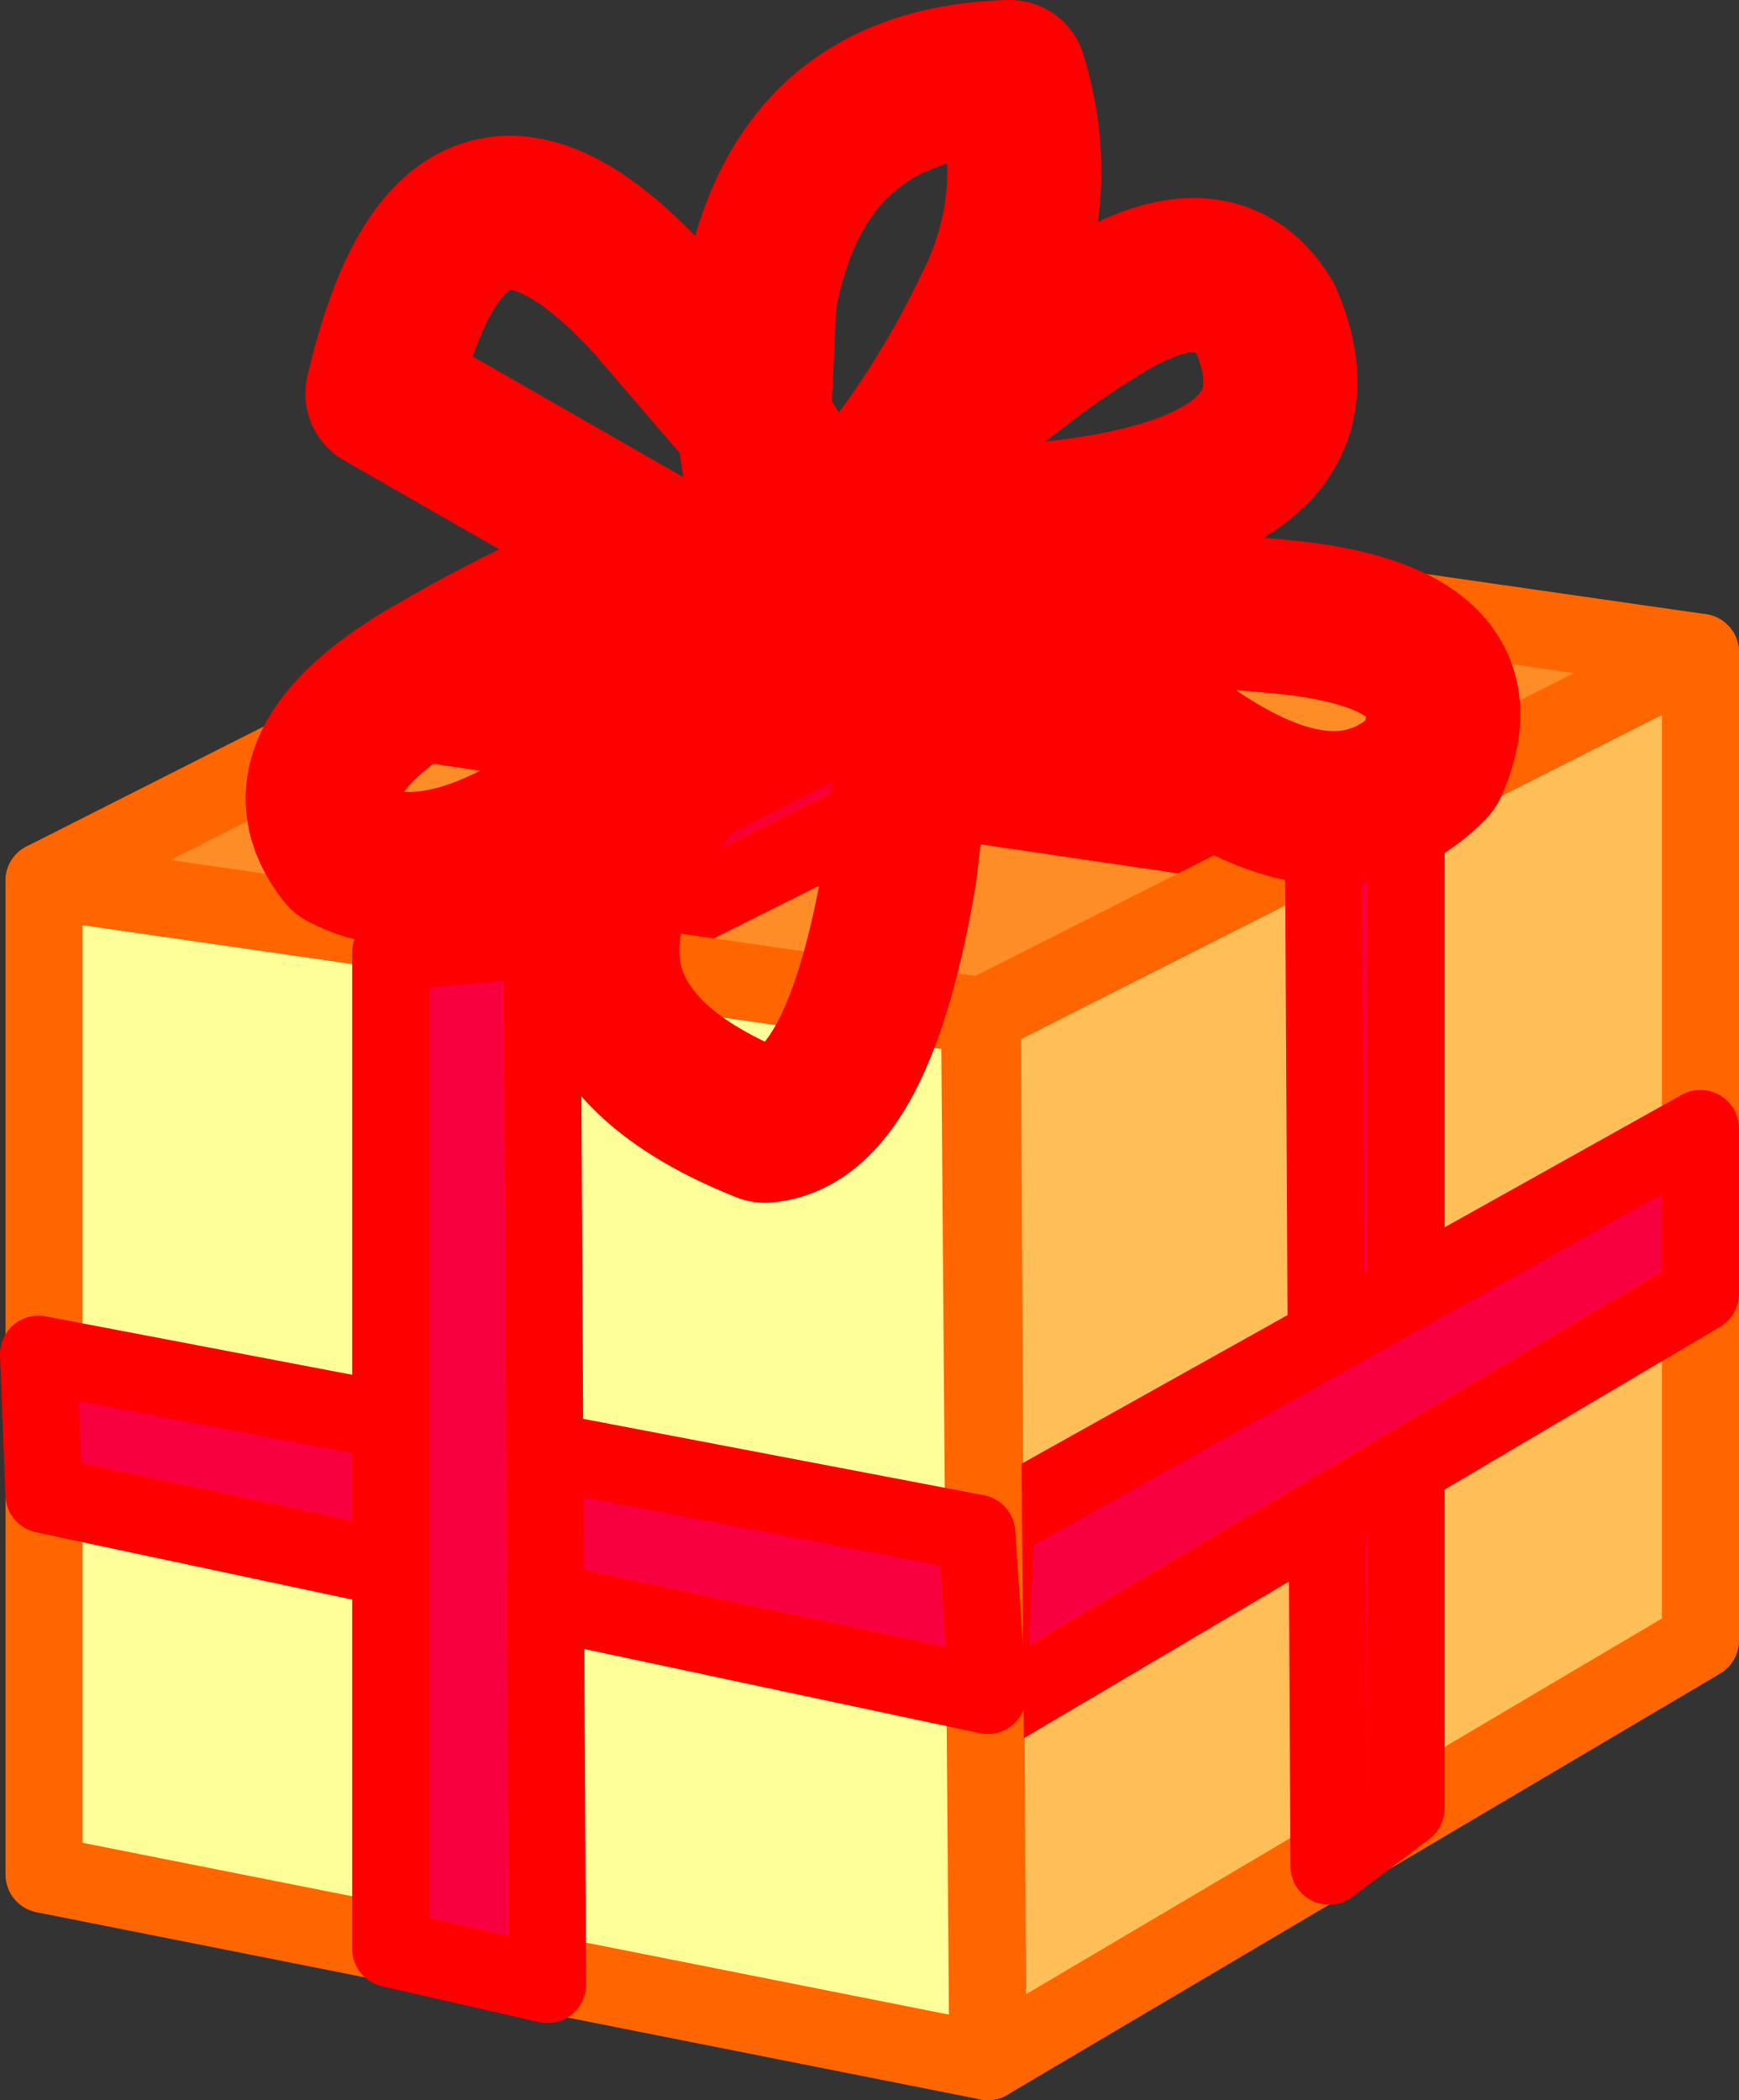 <?xml version="1.0" encoding="UTF-8" standalone="no"?>
<svg xmlns:xlink="http://www.w3.org/1999/xlink" height="38.15px" width="31.6px" xmlns="http://www.w3.org/2000/svg">
  <rect width="100%" height="100%" fill="#333333" stroke="none"/>
  <g transform="matrix(1.0, 0.0, 0.0, 1.0, 0.7, 1.4)">
    <path d="M17.1 17.1 L0.1 14.6 13.15 8.0 30.2 10.45 17.1 17.1" fill="#fe8c27" fill-rule="evenodd" stroke="none"/>
    <path d="M17.1 17.1 L0.1 14.6 13.15 8.0 30.2 10.45 17.1 17.1 Z" fill="none" stroke="#ff6600" stroke-linecap="round" stroke-linejoin="round" stroke-width="1.4"/>
    <path d="M22.35 14.0 L5.35 11.5 7.4 10.7 24.5 13.15 22.35 14.0" fill="#f90033" fill-rule="evenodd" stroke="none"/>
    <path d="M22.35 14.0 L5.35 11.5 7.4 10.7 24.5 13.15 22.35 14.0 Z" fill="none" stroke="#ff0000" stroke-linecap="round" stroke-linejoin="round" stroke-width="1.4"/>
    <path d="M9.7 16.15 L7.25 15.65 20.3 9.05 22.8 9.6 9.7 16.15" fill="#f90033" fill-rule="evenodd" stroke="none"/>
    <path d="M9.7 16.15 L7.25 15.65 20.3 9.05 22.8 9.6 9.7 16.15 Z" fill="none" stroke="#ff0000" stroke-linecap="round" stroke-linejoin="round" stroke-width="1.4"/>
    <path d="M17.15 17.05 L30.2 10.45 30.2 28.4 17.25 36.05 17.15 17.05" fill="#febf59" fill-rule="evenodd" stroke="none"/>
    <path d="M17.15 17.05 L30.2 10.45 30.2 28.4 17.25 36.05 17.15 17.05 Z" fill="none" stroke="#ff6600" stroke-linecap="round" stroke-linejoin="round" stroke-width="1.4"/>
    <path d="M23.35 13.8 L24.85 13.55 24.85 31.45 23.45 32.5 23.35 13.8" fill="#f8003f" fill-rule="evenodd" stroke="none"/>
    <path d="M23.35 13.8 L24.85 13.55 24.85 31.45 23.45 32.5 23.35 13.8 23.35 13.5" fill="none" stroke="#ff0000" stroke-linecap="round" stroke-linejoin="round" stroke-width="1.4"/>
    <path d="M17.4 26.25 L30.2 19.1 30.2 22.1 17.25 29.75 17.4 26.25" fill="#f8003f" fill-rule="evenodd" stroke="none"/>
    <path d="M17.4 26.25 L17.15 26.4 M17.4 26.25 L30.2 19.1 30.2 22.1 17.25 29.75 17.4 26.25 Z" fill="none" stroke="#ff0000" stroke-linecap="round" stroke-linejoin="round" stroke-width="1.4"/>
    <path d="M17.1 17.05 L17.25 36.05 0.1 32.65 0.1 14.6 17.1 17.05" fill="#ffff99" fill-rule="evenodd" stroke="none"/>
    <path d="M17.1 17.05 L0.1 14.6 0.1 32.65 17.25 36.05 17.1 17.05 Z" fill="none" stroke="#ff6600" stroke-linecap="round" stroke-linejoin="round" stroke-width="1.4"/>
    <path d="M17.05 26.45 L17.25 29.4 0.1 25.75 0.0 23.2 17.05 26.45" fill="#f8003f" fill-rule="evenodd" stroke="none"/>
    <path d="M17.05 26.45 L0.0 23.2 0.1 25.75 17.25 29.4 17.05 26.45 Z" fill="none" stroke="#ff0000" stroke-linecap="round" stroke-linejoin="round" stroke-width="1.4"/>
    <path d="M9.15 15.65 L9.25 34.65 6.4 34.0 6.4 15.9 9.15 15.65" fill="#f8003f" fill-rule="evenodd" stroke="none"/>
    <path d="M9.15 15.65 L6.4 15.9 6.4 34.0 9.25 34.65 9.15 15.65 Z" fill="none" stroke="#ff0000" stroke-linecap="round" stroke-linejoin="round" stroke-width="1.4"/>
    <path d="M25.3 12.5 Q26.35 10.15 22.55 9.8 19.25 9.5 17.6 9.8 L20.5 11.95 Q23.55 14.3 25.3 12.5 M18.95 7.95 Q23.55 7.3 22.3 4.4 21.4 2.9 19.3 4.2 17.25 5.45 15.1 7.65 16.4 6.1 17.35 4.1 18.3 2.15 17.65 0.0 13.8 0.1 13.1 4.05 L13.0 6.25 14.4 8.55 18.95 7.95 M16.7 11.25 L16.05 11.0 15.65 14.45 Q14.9 18.9 13.2 19.05 8.8 17.3 10.95 13.7 L13.1 10.25 10.2 12.85 Q7.35 15.05 5.55 14.1 4.3 12.5 7.1 10.85 9.85 9.25 11.5 8.9 L11.75 8.9 6.25 5.75 Q7.55 0.15 11.15 4.1 L13.0 6.25 Q13.1 7.5 13.55 8.7 L14.4 8.55 15.25 10.5 15.25 10.6 16.05 11.0 Q16.15 9.25 15.8 8.45 L17.6 9.8 17.15 9.95 M15.25 10.6 L14.9 10.85 14.4 10.2 13.5 9.8 13.1 10.25 13.45 9.75 11.75 8.9 13.55 8.7 13.85 9.25 14.0 9.05 13.85 9.3 14.4 10.2 15.25 10.6 M13.85 9.25 L13.85 9.3 13.5 9.8 13.45 9.75 13.85 9.25" fill="none" stroke="#ff0000" stroke-linecap="round" stroke-linejoin="round" stroke-width="2.8"/>
  </g>
</svg>
